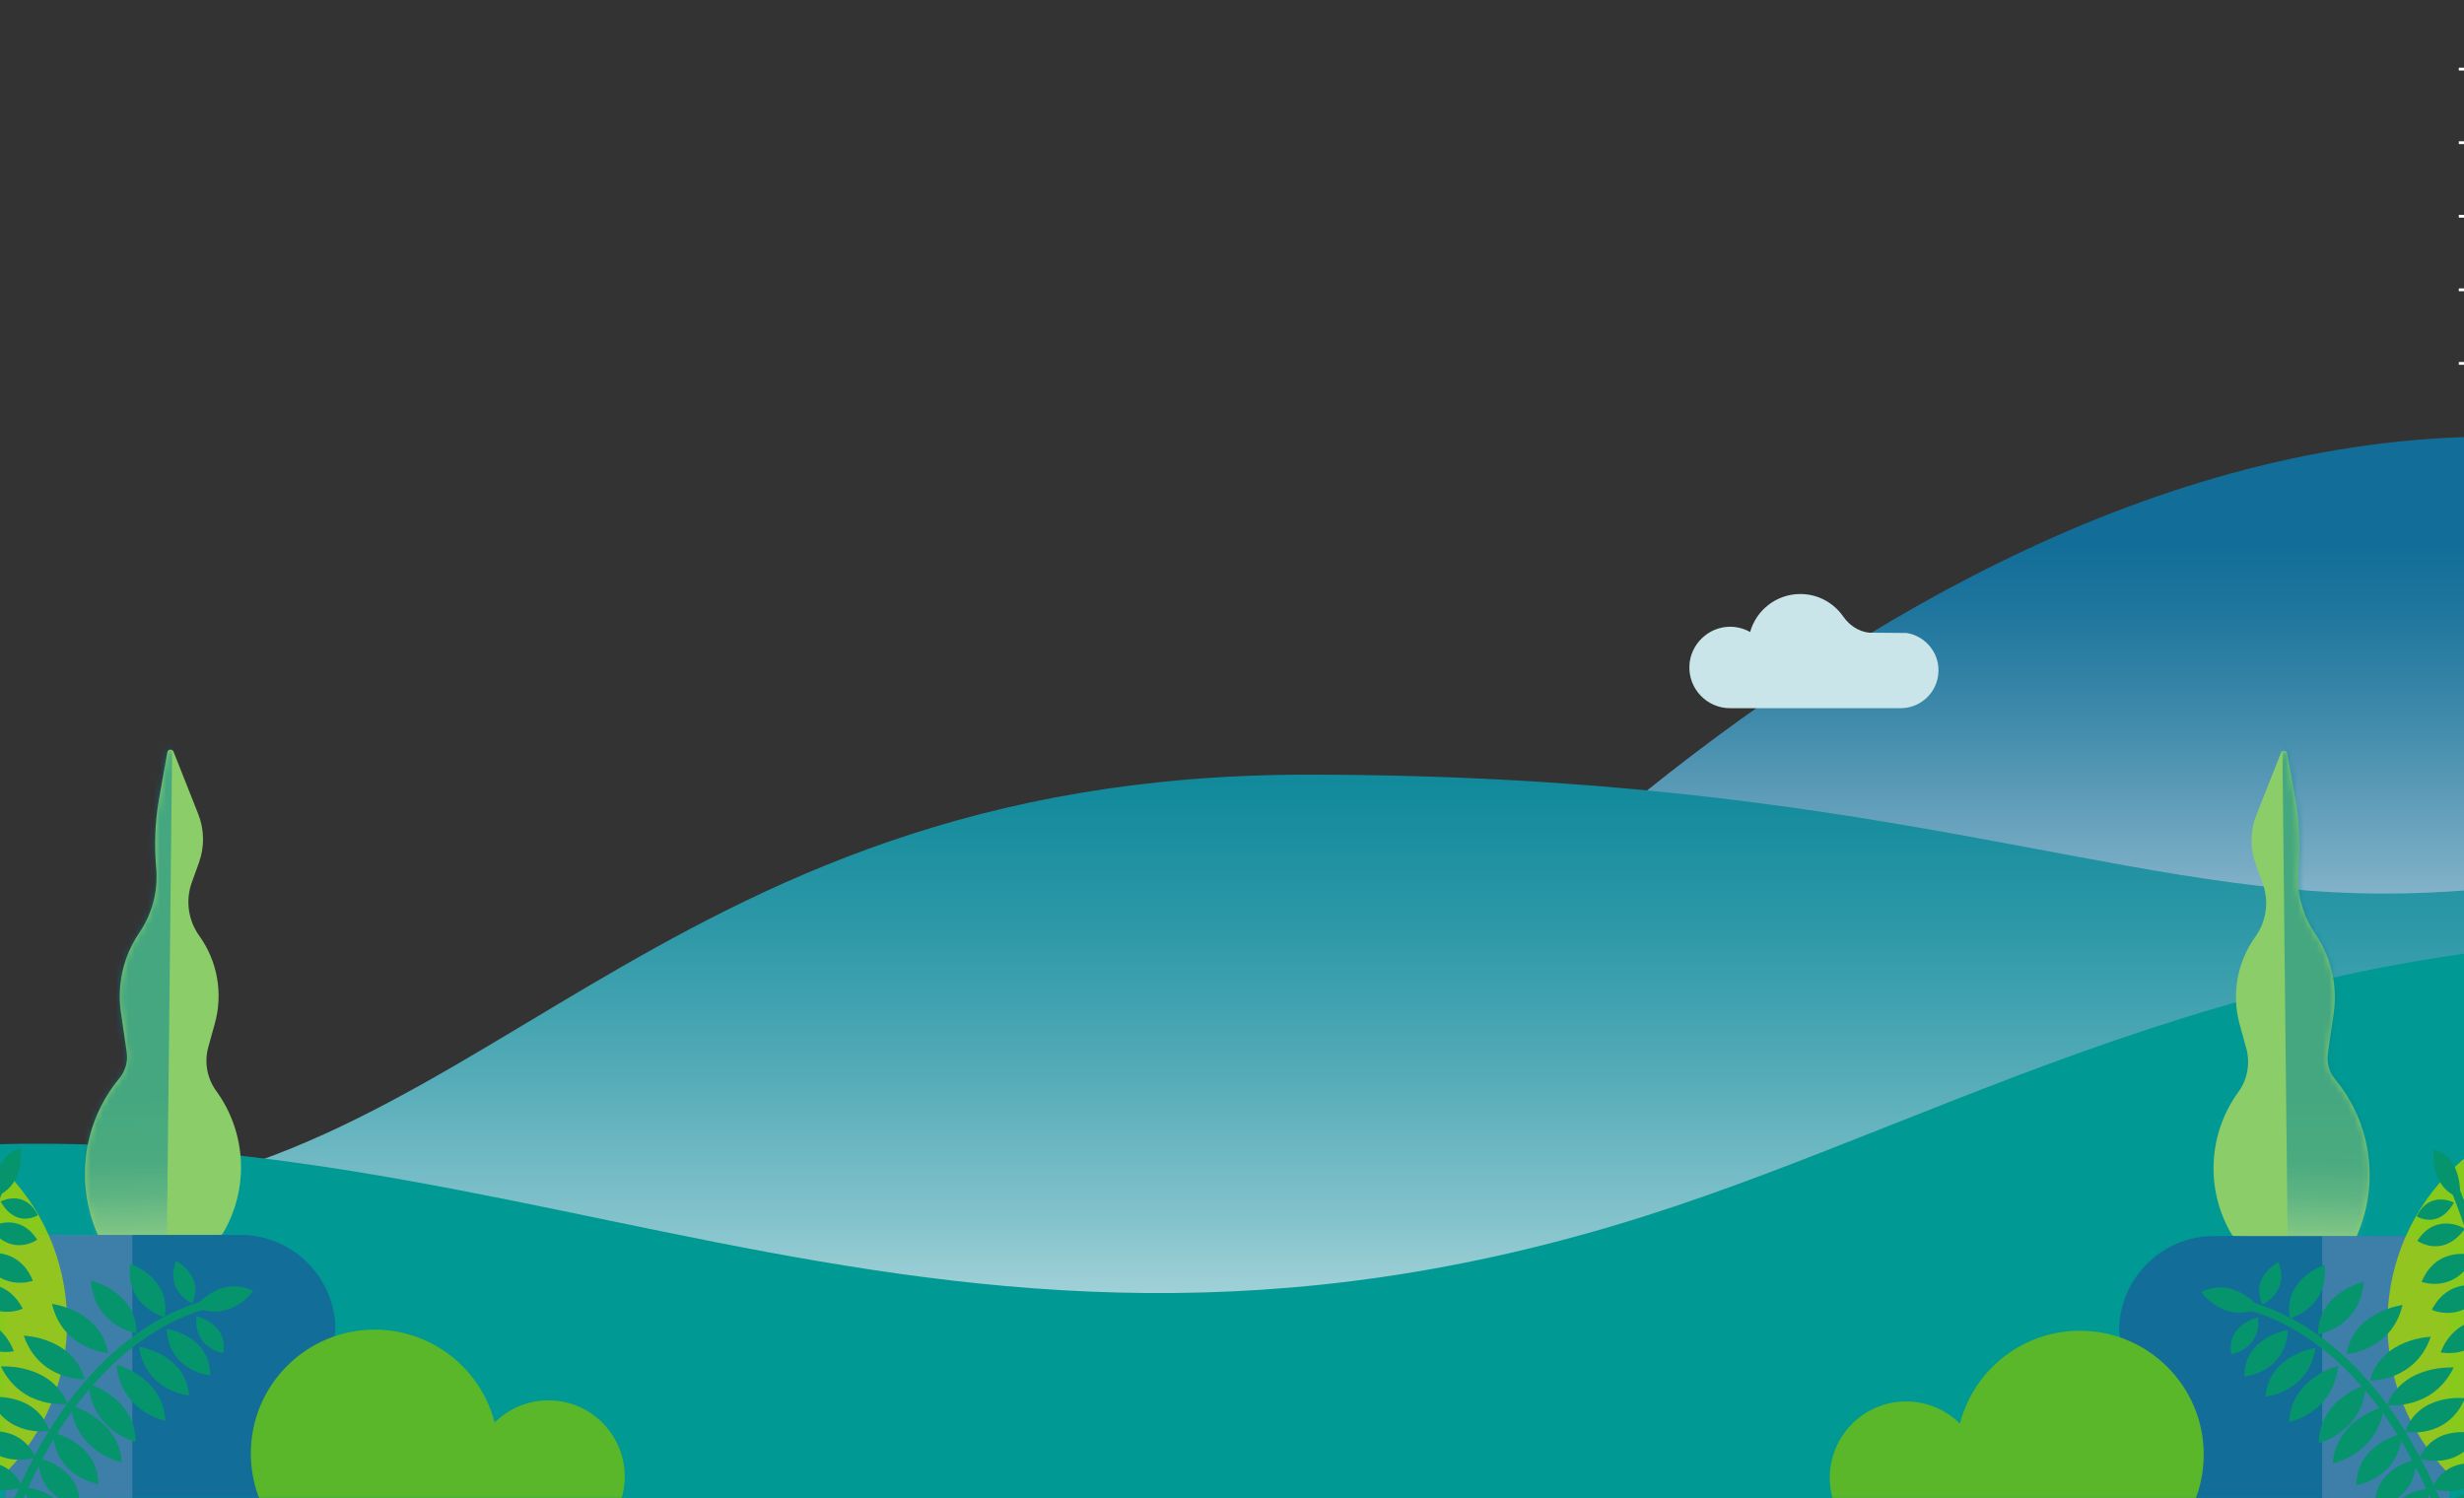 <svg xmlns="http://www.w3.org/2000/svg" width="393" height="239" viewBox="0 0 393 239" fill="none"><rect x="0" y="0" width="393" height="239" fill="#333333" stroke="none"/><g clip-path="url(#clip0_359_126)"><g clip-path="url(#clip1_359_126)"><path d="M395.161 69.667C288.269 71.576 196.549 192.425 196.549 192.425L519.417 194.258V118.046C495.719 94.317 455.905 68.585 395.161 69.667Z" fill="url(#paint0_linear_359_126)"></path><g clip-path="url(#clip2_359_126)"><path d="M304.125 100.969C304.005 100.951 298.256 100.933 298.139 100.92C296.432 100.745 294.957 99.731 293.973 98.322C292.471 96.163 289.972 94.751 287.142 94.751C283.329 94.751 280.124 97.317 279.136 100.812C278.161 100.263 277.03 99.95 275.828 99.972C272.434 100.03 269.596 102.797 269.453 106.19C269.296 109.905 272.265 112.963 275.944 112.963H303.146C306.674 112.963 309.494 109.937 309.155 106.338C308.9 103.642 306.799 101.403 304.125 100.969Z" fill="#C9E5E9"></path></g><path d="M519.417 217.965V96.628C483.698 97.048 452.709 142.53 380.19 142.53C337.229 142.53 298.399 123.567 208.525 123.567C102.732 123.567 75.105 191.433 5.921 191.433H-26.016C-26.132 191.316 -26.235 191.325 -26.329 191.433C-28.287 193.708 -26.016 242.226 -26.016 242.226H519.417V217.969V217.965Z" fill="url(#paint1_linear_359_126)"></path><path d="M519.046 166.908C499.448 159.903 476.286 152.504 442.7 150.318C365.049 145.262 313.509 177.78 262.358 193.976C145.367 231.027 79.58 171.164 -24.988 184.369C-80.291 191.357 -123.574 226.284 -123.574 255.1L519.046 255.972V166.908Z" fill="#009993"></path></g><mask id="mask0_359_126" style="mask-type:luminance" maskUnits="userSpaceOnUse" x="-127" y="113" width="239" height="127"><path d="M111.454 113.531H-126.337V239.548H111.454V113.531Z" fill="white"></path></mask><g mask="url(#mask0_359_126)"><path d="M35.536 196.748C39.761 189.64 39.35 180.699 34.486 174.011C33.024 172 32.559 169.429 33.221 167.033L34.271 163.242C35.599 158.445 34.683 153.304 31.777 149.258C30.007 146.795 29.564 143.612 30.592 140.76L31.737 137.586C32.64 135.078 32.599 132.329 31.62 129.852L27.677 119.897C27.485 119.414 26.779 119.481 26.685 119.995L25.384 127.309C24.745 130.907 24.579 134.569 24.892 138.212L24.915 138.48C25.223 142.074 24.302 145.664 22.3 148.664L22.116 148.941C19.653 152.638 18.643 157.113 19.287 161.512L20.212 167.847C20.427 169.331 20.006 170.837 19.045 171.995C13.242 178.991 11.915 188.67 15.612 196.971L16.113 198.098C16.202 198.299 16.408 198.42 16.622 198.402L35.13 196.998C35.3 196.985 35.447 196.891 35.536 196.748Z" fill="#8BCD69"></path><mask id="mask1_359_126" style="mask-type:luminance" maskUnits="userSpaceOnUse" x="13" y="119" width="26" height="80"><path d="M35.536 196.748C39.761 189.64 39.35 180.699 34.486 174.011C33.024 172 32.559 169.429 33.221 167.033L34.271 163.242C35.599 158.445 34.683 153.304 31.777 149.258C30.007 146.795 29.564 143.612 30.592 140.76L31.737 137.586C32.64 135.078 32.599 132.329 31.62 129.852L27.677 119.897C27.485 119.414 26.779 119.481 26.685 119.995L25.384 127.309C24.745 130.907 24.579 134.569 24.892 138.212L24.915 138.48C25.223 142.074 24.302 145.664 22.3 148.664L22.116 148.941C19.653 152.638 18.643 157.113 19.287 161.512L20.212 167.847C20.427 169.331 20.006 170.837 19.045 171.995C13.242 178.991 11.915 188.67 15.612 196.971L16.113 198.098C16.202 198.299 16.408 198.42 16.622 198.402L35.13 196.998C35.3 196.985 35.447 196.891 35.536 196.748Z" fill="white"></path></mask><g mask="url(#mask1_359_126)"><path style="mix-blend-mode:darken" d="M26.52 206.985L27.485 116.428L-1.572 168.244L14.409 206.985H26.52Z" fill="url(#paint2_linear_359_126)"></path></g><path d="M0.851 240.987H48.215L53.499 212.153C53.499 203.775 46.704 196.98 38.326 196.98H0.851V240.987Z" fill="#126E98"></path><g style="mix-blend-mode:multiply" opacity="0.3"><path d="M0.851 244.126H21.102L21.102 196.976H0.851L0.851 244.126Z" fill="#A4A7D4"></path></g><g style="mix-blend-mode:multiply" opacity="0.82"><path d="M-24.287 176.577C-41.529 176.904 -55.562 189.886 -57.694 206.498C-59.138 206.301 -60.609 206.207 -62.111 206.234C-77.682 206.529 -90.069 219.391 -89.774 234.961C-89.712 238.318 -89.059 241.528 -87.928 244.497L-34.873 243.495C-34.859 243.459 -34.85 243.424 -34.837 243.388C-31.131 244.666 -27.139 245.328 -22.99 245.248C-4.027 244.89 11.056 229.226 10.694 210.266C10.337 191.303 -5.328 176.22 -24.287 176.582V176.577Z" fill="#A5D400"></path></g><path d="M59.762 251.596C70.672 251.596 79.517 242.751 79.517 231.841C79.517 220.931 70.672 212.086 59.762 212.086C48.852 212.086 40.007 220.931 40.007 231.841C40.007 242.751 48.852 251.596 59.762 251.596Z" fill="#5AB729"></path><path d="M87.47 247.715C94.193 247.715 99.643 242.265 99.643 235.542C99.643 228.819 94.193 223.369 87.47 223.369C80.747 223.369 75.297 228.819 75.297 235.542C75.297 242.265 80.747 247.715 87.47 247.715Z" fill="#5AB729"></path><path d="M2.147 241.399C2.147 241.399 -3.419 244.242 -6.669 238.582C-6.669 238.582 -0.553 235.913 2.147 241.399Z" fill="#05946C"></path><path d="M3.578 237.241C3.578 237.241 -2.408 239.548 -5.435 233.557C-5.435 233.557 1.115 231.479 3.578 237.241Z" fill="#05946C"></path><path d="M5.638 232.44C5.638 232.44 -0.54 234.671 -3.781 228.586C-3.781 228.586 2.987 226.597 5.638 232.44Z" fill="#05946C"></path><path d="M7.9 228.224C7.9 228.224 1.159 229.489 -1.671 222.855C-1.671 222.855 5.67 221.925 7.9 228.224Z" fill="#05946C"></path><path d="M10.797 223.942C10.797 223.942 3.537 224.916 0.14 217.96C0.14 217.96 8.066 217.361 10.797 223.942Z" fill="#05946C"></path><path d="M13.502 220.03C13.502 220.03 6.282 220.262 3.792 213.052C3.792 213.052 11.62 213.257 13.502 220.03Z" fill="#05946C"></path><path d="M17.244 215.805C17.244 215.805 10.06 215.372 8.294 207.987C8.294 207.987 16.037 208.907 17.244 215.805Z" fill="#05946C"></path><path d="M21.795 212.685C21.795 212.685 14.973 211.541 14.503 204.276C14.503 204.276 21.781 205.948 21.795 212.685Z" fill="#05946C"></path><path d="M26.252 210.119C26.252 210.119 19.913 208.411 20.744 201.58C20.744 201.58 27.427 203.82 26.252 210.119Z" fill="#05946C"></path><path d="M30.628 207.924C30.628 207.924 26.189 205.859 28.116 201.12C28.116 201.12 32.712 203.61 30.628 207.924Z" fill="#05946C"></path><path d="M10.346 242.422C10.346 242.422 4.99 242.807 3.819 237.299C3.819 237.299 9.586 237.237 10.346 242.422Z" fill="#05946C"></path><path d="M12.702 240.321C12.702 240.321 6.189 239.467 6.099 232.578C6.099 232.578 13.024 233.915 12.702 240.321Z" fill="#05946C"></path><path d="M15.684 236.722C15.684 236.722 8.902 235.703 8.41 228.506C8.41 228.506 15.648 230.039 15.684 236.722Z" fill="#05946C"></path><path d="M19.425 233.249C19.425 233.249 12.232 231.85 11.24 224.174C11.24 224.174 18.942 226.141 19.425 233.249Z" fill="#05946C"></path><path d="M21.643 230.003C21.643 230.003 14.62 228.305 14.137 220.696C14.137 220.696 21.629 222.976 21.643 230.003Z" fill="#05946C"></path><path d="M26.363 226.642C26.363 226.642 19.304 225.229 18.576 217.669C18.576 217.669 26.117 219.645 26.363 226.642Z" fill="#05946C"></path><path d="M30.159 222.587C30.159 222.587 23.265 222.024 22.179 214.826C22.179 214.826 29.569 215.872 30.159 222.587Z" fill="#05946C"></path><path d="M33.53 219.391C33.53 219.391 26.989 218.85 26.578 211.979C26.578 211.979 33.556 212.98 33.53 219.391Z" fill="#05946C"></path><path d="M35.604 215.837C35.604 215.837 30.771 215.041 31.352 209.958C31.352 209.958 36.449 211.12 35.604 215.837Z" fill="#05946C"></path><path d="M40.378 205.908C40.378 205.908 36.981 210.986 31.04 208.536C31.04 208.536 35.023 203.293 40.378 205.908Z" fill="#05946C"></path><path d="M32.439 208.183C29.725 209.144 11.544 213.785 0.511 245.453" stroke="#05946C" stroke-width="1.341" stroke-miterlimit="10" stroke-linecap="round"></path><path d="M2.214 215.537C2.214 215.537 -3.718 216.923 -6.776 210.177C-6.776 210.177 -0.28 209.126 2.214 215.537Z" fill="#05946C"></path><path d="M3.631 208.747C3.631 208.747 -1.523 211.205 -5.1 205.219C-5.1 205.219 0.6 202.98 3.631 208.747Z" fill="#05946C"></path><path d="M5.245 204.289C5.245 204.289 -0.209 206.341 -3.195 200.074C-3.195 200.074 2.782 198.286 5.245 204.289Z" fill="#05946C"></path><path d="M5.934 197.745C5.934 197.745 1.883 200.668 -1.662 195.809C-1.662 195.809 2.862 193.006 5.934 197.745Z" fill="#05946C"></path><path d="M6.041 193.838C6.041 193.838 2.599 196.033 0.1 191.647C0.1 191.647 3.913 189.591 6.041 193.838Z" fill="#05946C"></path><path d="M3.287 183.185C3.287 183.185 4.128 189.22 -0.879 190.923C-0.879 190.923 -1.461 184.405 3.287 183.185Z" fill="#05946C"></path><path d="M-0.043 189.439C-2.015 194.016 -7.764 210.888 -15.748 242.36" stroke="#05946C" stroke-width="1.341" stroke-miterlimit="10" stroke-linecap="round"></path></g><mask id="mask2_359_126" style="mask-type:luminance" maskUnits="userSpaceOnUse" x="280" y="113" width="238" height="127"><path d="M280.034 239.74L517.826 239.74V113.723L280.034 113.723V239.74Z" fill="white"></path></mask><g mask="url(#mask2_359_126)"><path d="M355.956 196.922C351.732 189.814 352.143 180.873 357.007 174.186C358.469 172.174 358.933 169.603 358.272 167.207L357.221 163.416C355.894 158.62 356.81 153.479 359.716 149.433C361.486 146.97 361.929 143.787 360.9 140.935L359.756 137.761C358.853 135.253 358.893 132.503 359.872 130.027L363.815 120.071C364.007 119.588 364.714 119.655 364.808 120.169L366.109 127.483C366.748 131.082 366.913 134.743 366.6 138.386L366.578 138.655C366.269 142.249 367.19 145.839 369.193 148.838L369.376 149.115C371.84 152.812 372.85 157.287 372.206 161.686L371.281 168.021C371.066 169.505 371.486 171.012 372.448 172.169C378.25 179.166 379.578 188.844 375.881 197.146L375.38 198.272C375.291 198.473 375.085 198.594 374.871 198.576L356.363 197.173C356.193 197.159 356.046 197.065 355.956 196.922Z" fill="#8BCD69"></path><mask id="mask3_359_126" style="mask-type:luminance" maskUnits="userSpaceOnUse" x="353" y="119" width="25" height="80"><path d="M355.956 196.922C351.732 189.814 352.143 180.873 357.007 174.186C358.469 172.174 358.933 169.603 358.272 167.207L357.221 163.416C355.894 158.62 356.81 153.479 359.716 149.433C361.486 146.97 361.929 143.787 360.9 140.935L359.756 137.761C358.853 135.253 358.893 132.503 359.872 130.027L363.815 120.071C364.007 119.588 364.714 119.655 364.808 120.169L366.109 127.483C366.748 131.082 366.913 134.743 366.6 138.386L366.578 138.655C366.269 142.249 367.19 145.839 369.193 148.838L369.376 149.115C371.84 152.812 372.85 157.287 372.206 161.686L371.281 168.021C371.066 169.505 371.486 171.012 372.448 172.169C378.25 179.166 379.578 188.844 375.881 197.146L375.38 198.272C375.291 198.473 375.085 198.594 374.871 198.576L356.363 197.173C356.193 197.159 356.046 197.065 355.956 196.922Z" fill="white"></path></mask><g mask="url(#mask3_359_126)"><path style="mix-blend-mode:darken" d="M364.973 207.164L364.003 116.602L393.061 168.419L377.079 207.164H364.973Z" fill="url(#paint3_linear_359_126)"></path></g><path d="M390.638 241.162H343.273L337.989 212.327C337.989 203.95 344.784 197.155 353.162 197.155H390.638V241.162Z" fill="#126E98"></path><g style="mix-blend-mode:multiply" opacity="0.3"><path d="M390.642 197.155H370.391V244.304H390.642V197.155Z" fill="#A4A7D4"></path></g><g style="mix-blend-mode:multiply" opacity="0.82"><path d="M415.775 176.752C433.018 177.078 447.05 190.06 449.183 206.672C450.627 206.476 452.097 206.382 453.599 206.409C469.17 206.704 481.558 219.565 481.262 235.136C481.2 238.493 480.547 241.703 479.416 244.671L426.361 243.67C426.348 243.634 426.339 243.598 426.325 243.562C422.619 244.841 418.627 245.502 414.479 245.422C395.515 245.064 380.432 229.4 380.794 210.441C381.152 191.477 396.816 176.394 415.775 176.756V176.752Z" fill="#A5D400"></path></g><path d="M351.486 232.02C351.486 242.932 342.639 251.774 331.731 251.774C320.819 251.774 311.976 242.927 311.976 232.02C311.976 221.107 320.823 212.265 331.731 212.265C342.639 212.265 351.486 221.112 351.486 232.02Z" fill="#5AB729"></path><path d="M316.192 235.717C316.192 242.44 310.742 247.89 304.019 247.89C297.295 247.89 291.846 242.44 291.846 235.717C291.846 228.993 297.295 223.544 304.019 223.544C310.742 223.544 316.192 228.993 316.192 235.717Z" fill="#5AB729"></path><path d="M389.346 241.573C389.346 241.573 394.911 244.416 398.161 238.757C398.161 238.757 392.046 236.088 389.346 241.573Z" fill="#05946C"></path><path d="M387.915 237.42C387.915 237.42 393.901 239.727 396.927 233.736C396.927 233.736 390.378 231.657 387.915 237.42Z" fill="#05946C"></path><path d="M385.854 232.619C385.854 232.619 392.033 234.849 395.274 228.765C395.274 228.765 388.505 226.776 385.854 232.619Z" fill="#05946C"></path><path d="M383.592 228.403C383.592 228.403 390.334 229.668 393.163 223.034C393.163 223.034 385.823 222.104 383.592 228.403Z" fill="#05946C"></path><path d="M380.695 224.116C380.695 224.116 387.955 225.09 391.353 218.134C391.353 218.134 383.427 217.535 380.695 224.116Z" fill="#05946C"></path><path d="M377.986 220.204C377.986 220.204 385.206 220.437 387.696 213.226C387.696 213.226 379.868 213.432 377.986 220.204Z" fill="#05946C"></path><path d="M374.249 215.98C374.249 215.98 381.433 215.546 383.199 208.161C383.199 208.161 375.456 209.082 374.249 215.98Z" fill="#05946C"></path><path d="M369.698 212.864C369.698 212.864 376.52 211.719 376.99 204.455C376.99 204.455 369.712 206.127 369.698 212.864Z" fill="#05946C"></path><path d="M365.236 210.293C365.236 210.293 371.575 208.586 370.744 201.755C370.744 201.755 364.061 203.994 365.236 210.293Z" fill="#05946C"></path><path d="M360.865 208.098C360.865 208.098 365.304 206.033 363.377 201.294C363.377 201.294 358.781 203.784 360.865 208.098Z" fill="#05946C"></path><path d="M381.143 242.597C381.143 242.597 386.498 242.981 387.669 237.474C387.669 237.474 381.903 237.411 381.143 242.597Z" fill="#05946C"></path><path d="M378.791 240.496C378.791 240.496 385.305 239.642 385.394 232.753C385.394 232.753 378.469 234.089 378.791 240.496Z" fill="#05946C"></path><path d="M375.836 236.897C375.836 236.897 382.618 235.878 383.109 228.68C383.109 228.68 375.872 230.214 375.836 236.897Z" fill="#05946C"></path><path d="M372.063 233.423C372.063 233.423 379.256 232.024 380.248 224.348C380.248 224.348 372.546 226.315 372.063 233.423Z" fill="#05946C"></path><path d="M369.85 230.178C369.85 230.178 376.873 228.479 377.356 220.87C377.356 220.87 369.864 223.15 369.85 230.178Z" fill="#05946C"></path><path d="M365.129 226.816C365.129 226.816 372.188 225.403 372.917 217.844C372.917 217.844 365.375 219.82 365.129 226.816Z" fill="#05946C"></path><path d="M361.33 222.761C361.33 222.761 368.223 222.198 369.309 215.001C369.309 215.001 361.92 216.047 361.33 222.761Z" fill="#05946C"></path><path d="M357.963 219.569C357.963 219.569 364.503 219.029 364.914 212.158C364.914 212.158 357.936 213.159 357.963 219.569Z" fill="#05946C"></path><path d="M355.889 216.011C355.889 216.011 360.722 215.215 360.14 210.132C360.14 210.132 355.044 211.295 355.889 216.011Z" fill="#05946C"></path><path d="M351.115 206.087C351.115 206.087 354.512 211.165 360.453 208.715C360.453 208.715 356.47 203.471 351.115 206.087Z" fill="#05946C"></path><path d="M359.049 208.362C361.763 209.323 379.944 213.963 390.977 245.632" stroke="#05946C" stroke-width="1.341" stroke-miterlimit="10" stroke-linecap="round"></path><path d="M392.984 190.628C392.984 190.628 396.9 191.58 398.367 186.68C398.367 186.68 394.115 185.974 392.984 190.628Z" fill="#05946C"></path><path d="M389.278 215.716C389.278 215.716 395.211 217.102 398.268 210.356C398.268 210.356 391.773 209.305 389.278 215.716Z" fill="#05946C"></path><path d="M387.861 208.921C387.861 208.921 393.016 211.38 396.592 205.394C396.592 205.394 390.892 203.154 387.861 208.921Z" fill="#05946C"></path><path d="M386.248 204.468C386.248 204.468 391.701 206.52 394.688 200.253C394.688 200.253 388.711 198.465 386.248 204.468Z" fill="#05946C"></path><path d="M385.559 197.919C385.559 197.919 389.609 200.843 393.154 195.983C393.154 195.983 388.63 193.18 385.559 197.919Z" fill="#05946C"></path><path d="M385.448 194.016C385.448 194.016 388.89 196.211 391.389 191.826C391.389 191.826 387.576 189.77 385.448 194.016Z" fill="#05946C"></path><path d="M388.201 183.359C388.201 183.359 387.361 189.394 392.367 191.097C392.367 191.097 392.949 184.579 388.201 183.359Z" fill="#05946C"></path><path d="M391.536 189.618C393.508 194.195 399.257 211.067 407.241 242.539" stroke="#05946C" stroke-width="1.341" stroke-miterlimit="10" stroke-linecap="round"></path></g></g><line x1="392.174" y1="11.024" x2="461.913" y2="11.024" stroke="white" stroke-width="0.447"></line><line x1="392.174" y1="57.963" x2="461.913" y2="57.963" stroke="white" stroke-width="0.447"></line><line x1="392.174" y1="46.228" x2="461.913" y2="46.228" stroke="white" stroke-width="0.447"></line><line x1="392.174" y1="34.493" x2="461.913" y2="34.493" stroke="white" stroke-width="0.447"></line><line x1="392.174" y1="22.758" x2="461.913" y2="22.758" stroke="white" stroke-width="0.447"></line><defs><linearGradient id="paint0_linear_359_126" x1="357.985" y1="194.423" x2="357.985" y2="69.636" gradientUnits="userSpaceOnUse"><stop offset="0.06" stop-color="white"></stop><stop offset="0.23" stop-color="#BFD7E3"></stop><stop offset="0.46" stop-color="#75AAC3"></stop><stop offset="0.64" stop-color="#3F8AAB"></stop><stop offset="0.78" stop-color="#1E759D"></stop><stop offset="0.86" stop-color="#126E98"></stop></linearGradient><linearGradient id="paint1_linear_359_126" x1="246.148" y1="242.226" x2="246.148" y2="96.628" gradientUnits="userSpaceOnUse"><stop stop-color="white"></stop><stop offset="0.17" stop-color="#BCDEE3"></stop><stop offset="0.33" stop-color="#82C2CB"></stop><stop offset="0.49" stop-color="#53ABB7"></stop><stop offset="0.64" stop-color="#2F99A8"></stop><stop offset="0.78" stop-color="#158C9D"></stop><stop offset="0.9" stop-color="#058497"></stop><stop offset="1" stop-color="#008295"></stop></linearGradient><linearGradient id="paint2_linear_359_126" x1="15.581" y1="212.922" x2="12.796" y2="137.948" gradientUnits="userSpaceOnUse"><stop offset="0.12" stop-color="white" stop-opacity="0"></stop><stop offset="0.13" stop-color="#EEF6F7" stop-opacity="0.03"></stop><stop offset="0.18" stop-color="#97CCD3" stop-opacity="0.2"></stop><stop offset="0.23" stop-color="#53ABB7" stop-opacity="0.34"></stop><stop offset="0.29" stop-color="#2493A4" stop-opacity="0.43"></stop><stop offset="0.36" stop-color="#088698" stop-opacity="0.48"></stop><stop offset="0.49" stop-color="#008295" stop-opacity="0.5"></stop></linearGradient><linearGradient id="paint3_linear_359_126" x1="375.908" y1="213.096" x2="378.697" y2="138.123" gradientUnits="userSpaceOnUse"><stop offset="0.12" stop-color="white" stop-opacity="0"></stop><stop offset="0.13" stop-color="#EEF6F7" stop-opacity="0.03"></stop><stop offset="0.18" stop-color="#97CCD3" stop-opacity="0.2"></stop><stop offset="0.23" stop-color="#53ABB7" stop-opacity="0.34"></stop><stop offset="0.29" stop-color="#2493A4" stop-opacity="0.43"></stop><stop offset="0.36" stop-color="#088698" stop-opacity="0.48"></stop><stop offset="0.49" stop-color="#008295" stop-opacity="0.5"></stop></linearGradient><clipPath id="clip0_359_126"><rect width="645.531" height="219.051" fill="white" transform="translate(-126.265 53.174)"></rect></clipPath><clipPath id="clip1_359_126"><rect width="643.742" height="186.417" fill="white" transform="translate(-124.021 69.636)"></rect></clipPath><clipPath id="clip2_359_126"><rect width="223.294" height="66.055" fill="white" transform="translate(269.448 75.367)"></rect></clipPath></defs></svg>